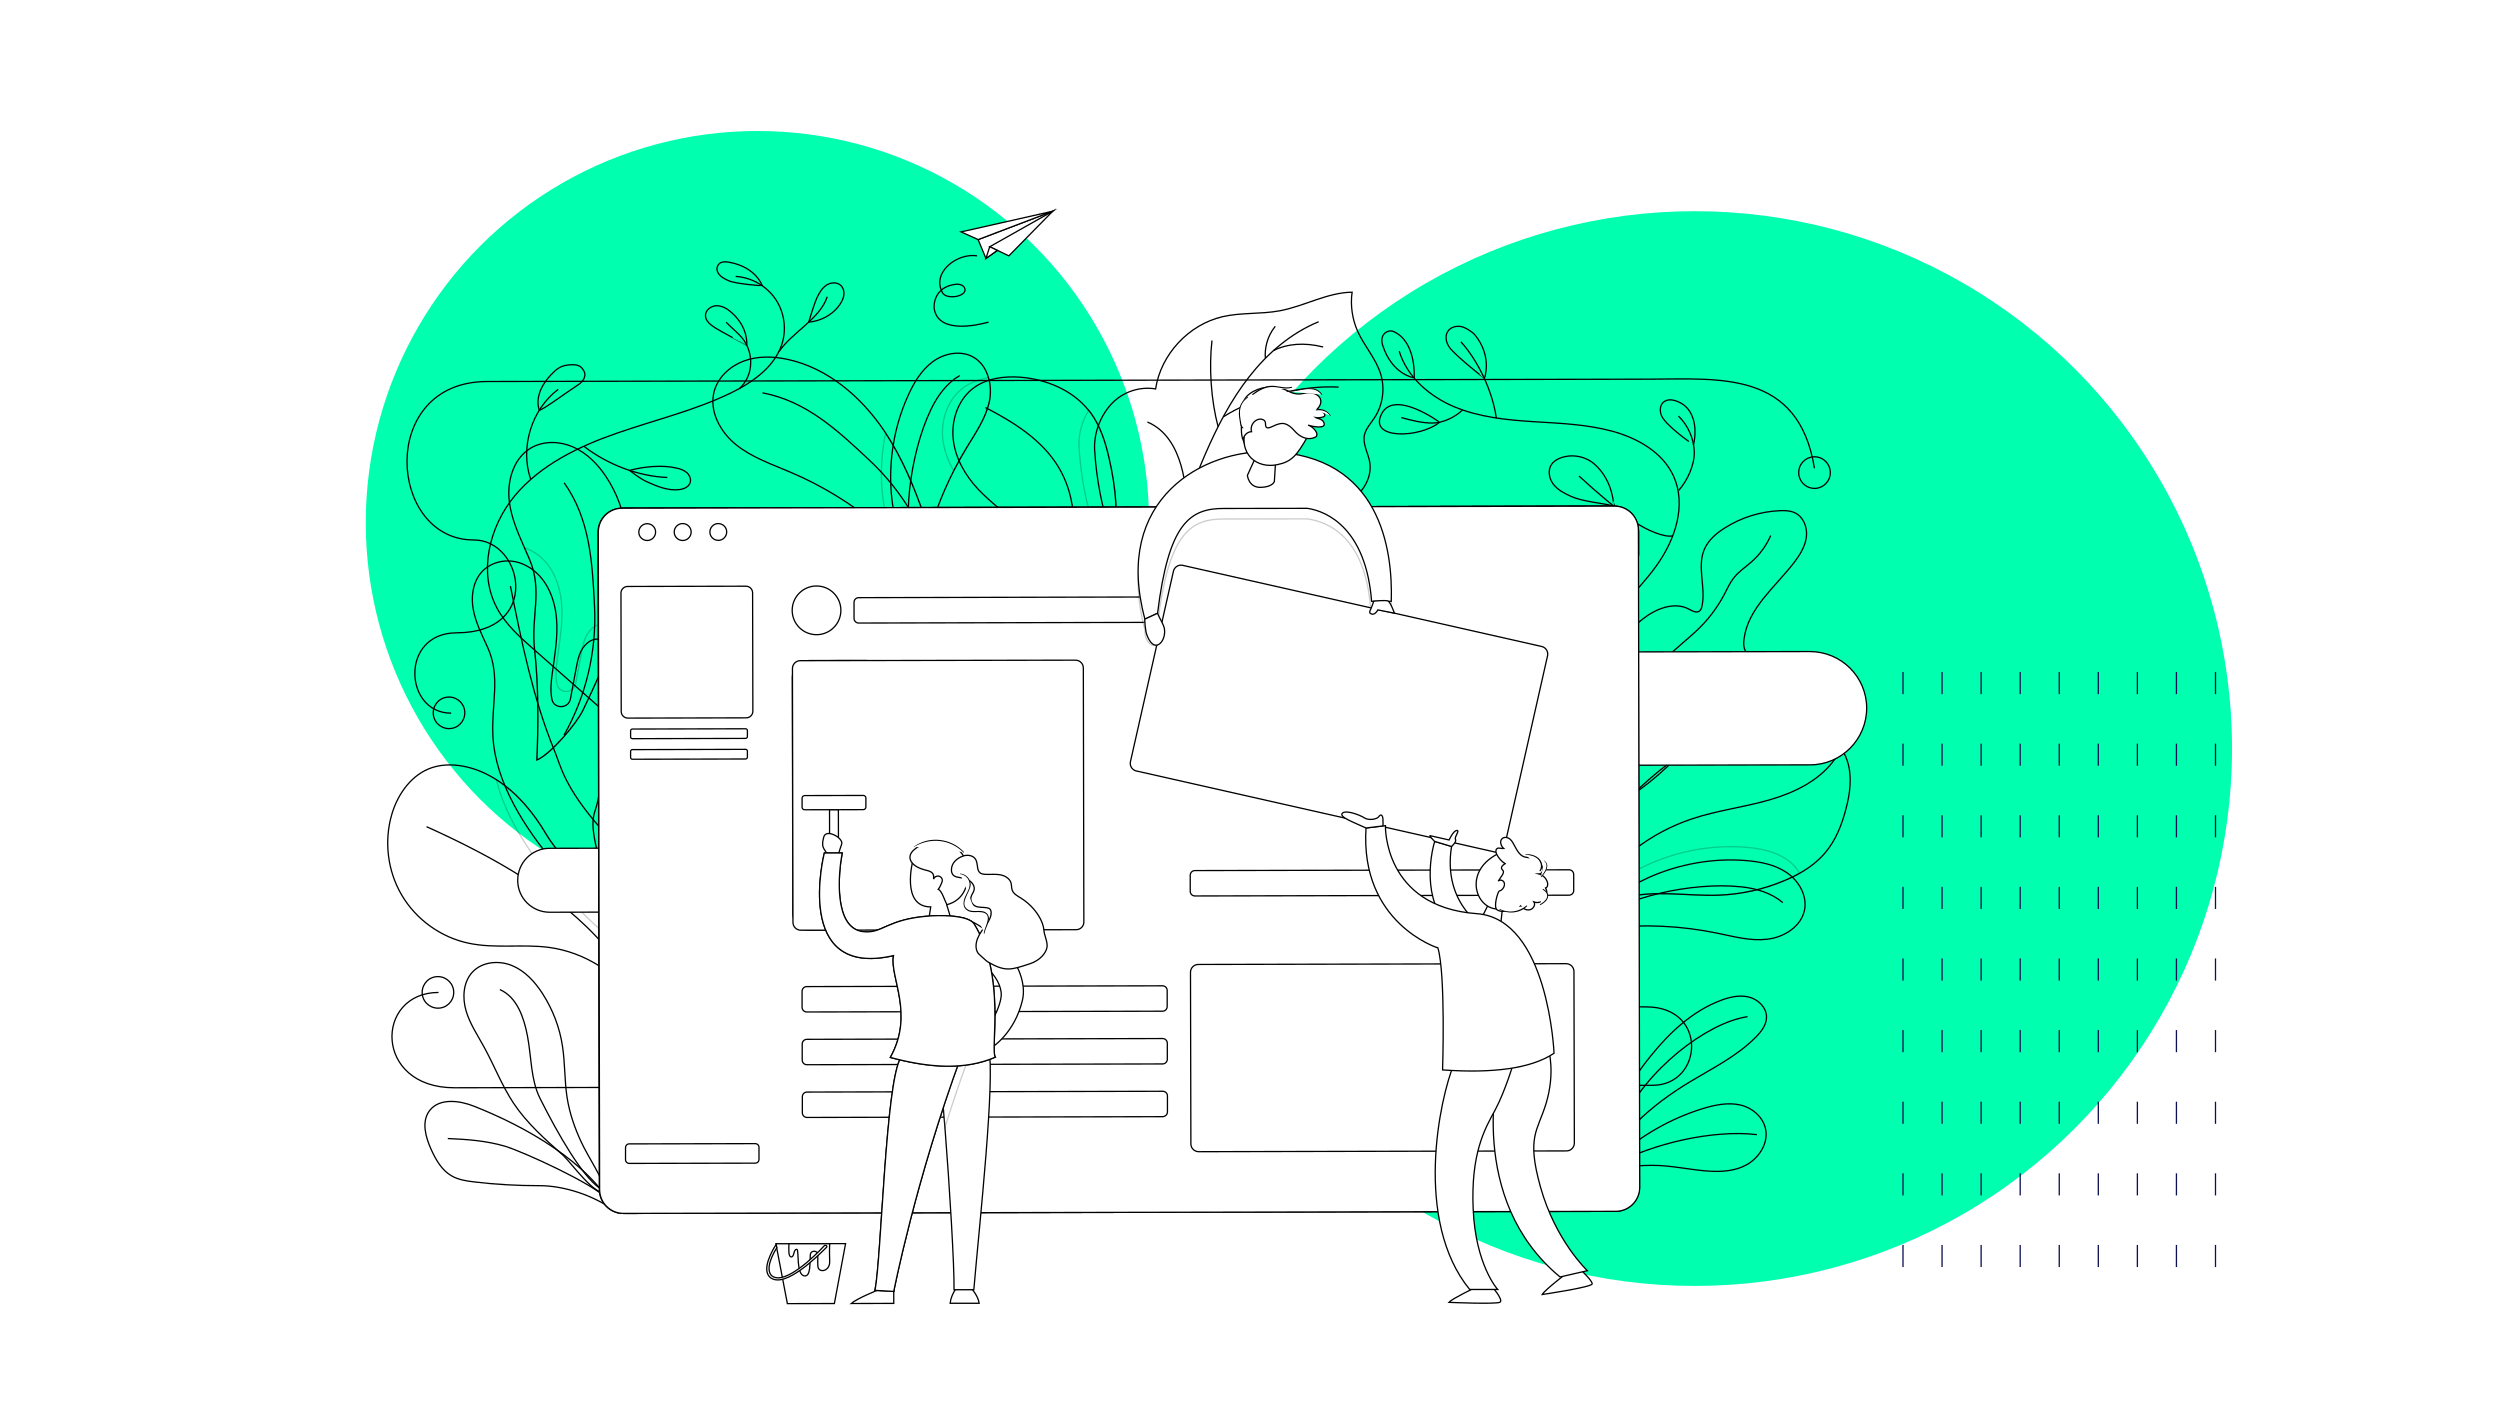 <?xml version="1.0" encoding="utf-8"?>
<!-- Generator: Adobe Illustrator 23.0.1, SVG Export Plug-In . SVG Version: 6.00 Build 0)  -->
<svg version="1.1" id="Layer_1" xmlns="http://www.w3.org/2000/svg" xmlns:xlink="http://www.w3.org/1999/xlink" x="0px" y="0px"
	 viewBox="0 0 1920 1080" style="enable-background:new 0 0 1920 1080;" xml:space="preserve">
<style type="text/css">
	.st0{fill:#FFFFFF;}
	.st1{fill:#00FFAF;}
	.st2{fill:none;stroke:#000000;stroke-miterlimit:10;}
	.st3{opacity:0.2;fill:none;stroke:#000000;stroke-miterlimit:10;}
	.st4{fill:#FFFFFF;stroke:#000000;stroke-miterlimit:10;}
	.st5{opacity:0.2;fill:#FFFFFF;stroke:#000000;stroke-miterlimit:10;}
	.st6{fill:none;stroke:#0C1151;stroke-miterlimit:10;stroke-dasharray:17,38;}
</style>
<rect x="-2.1" y="-6.5" class="st0" width="1931.3" height="1088.9"/>
<circle class="st1" cx="581.7" cy="401.4" r="300.8"/>
<circle class="st1" cx="1301.5" cy="574.9" r="412.7"/>
<g>
	<g>
		<path class="st2" d="M1393.5,359.6c-12.2-75.2-72.6-68.5-126.8-68.4c-54.2,0.1-892.7,1.8-892.7,1.8
			c-84.3,0.2-76.1,121.8-10.1,121.7c37.9-0.1,52.4,71.2-13.2,71.3c-43.8,0.1-40.4,61.8-4.2,61.7"/>
		<path class="st2" d="M356.8,545.4c1.1,6.6-3.3,12.9-9.9,14c-6.6,1.1-12.9-3.3-14-9.9c-1.1-6.6,3.3-12.9,9.9-14
			C349.4,534.4,355.7,538.8,356.8,545.4z"/>
		<path class="st2" d="M1405.5,365.1c-1.2,6.6-7.5,11-14.1,9.8c-6.6-1.2-11-7.5-9.8-14.1c1.2-6.6,7.5-11,14.1-9.8
			C1402.3,352.2,1406.7,358.5,1405.5,365.1z"/>
	</g>
	<g>
		<g>
			<path class="st2" d="M480.4,456.8c-1.7,9.9-4.3,19.5-7.4,29c-6.7,20.5-16,40.2-25.3,59.7c-4.9,10.2-24.7,33.7-35.4,38.2
				c1.2-26.6,1.3-57.6-1.7-84.4c-3-25.8,6.3-45.4-3.8-69.4c-1.3-3.1-2.6-6.1-4-9.2c-5-11.4-10-22.8-11.6-35.1
				c-2-15.6,2.8-33.3,16.3-41.4c9.7-5.8,22.3-5.5,32.7-0.9c10.4,4.6,18.7,13,25,22.4C482.8,391.8,486,425.7,480.4,456.8z"/>
			<path class="st2" d="M433.3,370.8c19.8,28,21.6,60.6,23.3,94.9c1.7,34.3-6.5,69-23.4,98.8"/>
		</g>
		<g>
			<path class="st2" d="M432.5,887.3c-13.9-12.3-28-24.8-38.2-40.2c-8.9-13.5-14.7-28.7-22.5-42.9c-5-9.2-11-18-13.9-28
				c-2.9-10-2.2-21.9,4.9-29.6c7.4-8,20.2-9.2,30.3-5.1c10.1,4.1,17.8,12.6,23.7,21.8c7.8,12.2,13.1,26,15.2,40.3
				c2,13,1.5,26.2,3.5,39.2c1.9,12.1,5.9,23.7,11.1,34.7c4.6,10,16.4,27.9,19.4,38.2C457.7,920.1,438.4,892.6,432.5,887.3z"/>
			<path class="st2" d="M383.9,760c13.2,5.8,18.5,21.5,21.2,35.7c3.1,16.1,2.4,33.6,9.8,48.2c13.9,27.6,32,59.1,45.5,68.5"/>
		</g>
		<g>
			<path class="st2" d="M364.1,849.6c-11.5-4.6-26.9-6.4-34.3,3.5c-6.2,8.3-3,20.1,1.3,29.6c3.6,8,8.2,16.1,15.8,20.4
				c5.2,3,11.3,3.9,17.2,4.6c16.6,2,33.3,2.9,50,2.9c19.4-0.1,42.8,7.8,58.8,19.9C452.4,892.3,402.9,864.9,364.1,849.6z"/>
			<path class="st2" d="M343.9,874.4c14.7,0.6,29.5,1.7,43.6,5.8c14.4,4.3,69.8,29.7,78.5,40.5"/>
		</g>
		<g>
			<path class="st2" d="M489.9,771.2c-15-23.5-40.7-39.9-68.3-43.6c-20.4-2.7-41.4,1.1-61.6-3.2c-21.2-4.4-40.3-18.1-51.3-36.7
				c-11.1-18.6-13.9-41.9-7.7-62.6c4.7-15.8,15.5-30.7,31.2-35.7c8.5-2.7,17.9-2.4,26.6-0.3c8,1.9,15.5,5.3,22.4,9.7
				c15.8,10,28.5,25.3,38.1,41.6c8.7,14.8,30.1,37.9,44.7,52.9c8.6,8.8,14.8,14.8,14.8,14.8C488.7,720.5,484,756.3,489.9,771.2z"/>
			<path class="st2" d="M327.6,634.9c49,22.1,102.5,51.2,137.3,92.2"/>
		</g>
		<g>
			<path class="st3" d="M469.7,721.6c0,0-73.1-59.2-88.5-122.8c15.8,10,28.5,25.3,38.1,41.6c8.7,14.8,30.1,37.9,44.7,52.9
				C465.6,701.2,467.5,710.6,469.7,721.6z"/>
			<path class="st3" d="M473,485.8c-6.7,20.5-16,40.2-25.3,59.7c-4.9,10.2-24.7,33.7-35.4,38.2c1.2-26.6,1.3-57.6-1.7-84.4
				c-3-25.8,6.3-45.4-3.8-69.4c-1.3-3.1-2.6-6.1-4-9.2c0.9,0.3,1.8,0.6,2.7,1c16.7,7.1,24.4,24.8,25.8,41.9
				c1.2,14.1-1.4,28.3-3.3,42.3c-0.9,6.5-1.6,13.1-0.2,19.5c0,0.1,0.1,0.1,0.1,0.2c1.7,7.6,12.8,7.1,14.2-0.5l4.4-23.5
				c1.3-7,2.8-14.4,8.5-19.3c2.3-1.9,5.2-3.2,8.2-3.1C468.1,479.4,471,482.2,473,485.8z"/>
			<path class="st2" d="M469.7,706.7c-11.5-60.3-17.6-69.6-12.5-84.7c6.5-19.3,2.8-38.6,8.9-58c6.1-19.4,10.3-40.2,5.3-59.9
				c-1.6-6.2-4.7-13-12.2-13.3c-3-0.1-5.9,1.1-8.2,3.1c-5.8,4.9-7.2,12.3-8.5,19.3l-4.4,23.5c-1.4,7.7-12.5,8.1-14.2,0.5
				c0-0.1,0-0.1,0-0.2c-1.4-6.4-0.7-13,0.2-19.5c1.9-14.1,4.5-28.2,3.3-42.4c-1.4-17.1-9.1-34.7-25.8-41.9
				c-5.9-2.5-12.6-3.1-18.8-1.5c-17.4,4.5-21.9,21.5-19.4,36c1.8,10.2,6.6,19.6,10.9,29c10.6,23,2.8,44.1,4.3,69.4
				C382.5,636.1,469.7,706.7,469.7,706.7z"/>
			<path class="st2" d="M392,450.1c8.6,42.9,17.3,86.1,33.9,126.6c4.9,11.9,7.3,27.5,35.6,59.7"/>
		</g>
		<g>
			<path class="st2" d="M726.9,461.1c-8.9-10.2-17.1-20.5-25.7-30.4c-5.6-6.5-11.4-12.8-17.7-18.7c-3.1-3-6.3-5.9-9.7-8.7
				c-20.1-16.6-42.4-30.3-66.4-40.5c-14.4-6.2-29.7-11.3-41.9-21.1c-12.3-9.8-21.1-26-17-41.2c3-10.9,12.3-19.4,22.9-23.3
				c10.6-3.9,22.4-3.6,33.5-1.2c30.9,6.7,56.7,28.9,74.3,55.1c0.3,0.5,0.6,0.9,0.9,1.4c12.9,19.6,21.9,41.5,29.7,63.7
				c2.5,7.1,4.9,14.3,7.2,21.5C720.6,428.3,731.5,450.5,726.9,461.1z"/>
			<path class="st2" d="M585.6,301.7c33.7,6.4,57.6,28.7,82.6,52.2c25,23.5,43.1,54.2,51.6,87.5"/>
		</g>
		<g>
			<path class="st3" d="M701.2,430.7c-0.3,3.5-0.2,7,0.5,10.5c-8.4-1.9-14.3-15-18.1-29.3c-3.8-13.9-5.6-28.8-6.2-35.8
				c-1.1-14.6-0.2-29.4,2.8-43.7c12.9,19.6,21.9,41.5,29.7,63.7c-2.7,8-5,16.1-6.9,24.2C702.1,423.8,701.5,427.2,701.2,430.7z"/>
			<path class="st2" d="M759.7,309c-2.9,12.6-10.5,23.6-17.2,34.6c-3.5,5.8-6.9,11.8-10,17.9c-9.9,19.4-17.5,40.1-22.4,61.3
				c-1.6,7-2.6,13.8-1.2,20.9c-16.6-3.8-23.2-51-24.4-65.1c-2-25.3,2.3-51.2,12.7-74.3c4.5-10.2,10.4-20.1,19.4-26.7
				c9-6.5,21.8-8.8,31.3-3.1c5.8,3.4,9.4,9.1,11.2,15.5C761,296.1,761.1,302.9,759.7,309z"/>
			<path class="st2" d="M702.5,429.8c-10.3-25.9-4.1-80.9,12.5-115.4c5-10.4,12.1-20.2,22.1-26"/>
		</g>
		<g>
			<path class="st3" d="M759.7,309c-2.9,12.6-10.5,23.6-17.2,34.6c-3.5,5.8-6.9,11.8-10,17.9c-4.5-7.6-7.6-16.1-8.5-24.9
				c-1.4-14.7,4.2-30.5,16.2-39.1c5.6-4,12.2-6.3,19-7.4C761,296.1,761.1,302.9,759.7,309z"/>
			<path class="st2" d="M855.5,418.9c-0.8,4.8-2.2,9.5-4.3,14c-7.4,15.9-22.8,29.6-46,40.8c0,0-1.3-25.2-1.6-32
				c-1.1-28.9-32.5-44.9-52.4-66c-10.1-10.8-17.8-24.3-19.2-39c-1.4-14.7,4.2-30.5,16.2-39.1c10-7.2,23.2-8.8,35.5-7.9
				c19.9,1.6,40,9.9,52.4,25.5c0.5,0.6,1,1.2,1.5,1.8c7.6,10.4,11.5,23,14.3,35.5C856.9,374.2,859.1,396.8,855.5,418.9z"/>
			<path class="st2" d="M756.8,313c21.7,11.2,43.5,24.8,56.1,45.7c17.6,29.2,13.8,67.2,0.2,98.5"/>
		</g>
		<g>
			<path class="st2" d="M1218.9,605.4c13.8-22.8,6.8-52.1,11.6-78.3c3.7-20.2,14.9-38.9,31-51.6c10.1-8,24.2-13.7,35.6-7.7
				c2.5,1.3,5.4,3.1,7.8,1.7c1.4-0.9,2-2.6,2.3-4.3c2.9-14.2-3.9-29.6,1.6-43c3-7.2,9.2-12.6,15.8-16.7
				c12.7-8.1,27.5-12.7,42.5-13.3c4-0.2,8.1,0,11.7,1.8c6.4,3.2,9.4,11.2,8.5,18.4c-0.9,7.1-4.8,13.5-9.2,19.3
				c-14.5,19-35.8,35.4-38.7,59.2c-0.4,3-0.4,6.2,1,8.9c1.3,2.6,3.8,4.5,5.2,7c4.5,8.2-4.2,17.6-12.6,21.6c-7.7,3.7-16.1,6-24.6,6.8
				c-5.9,0.5-12.5,0.7-16.5,5c-7.4,8,1.1,20.8-0.4,31.5c-1,6.7-5.8,12.1-10.7,16.8c-9.1,8.7-19,16.6-29.6,23.4
				c-8.6,5.5-17.7,10.4-25.3,17.2c-7.6,6.8-13.8,16-14.3,26.2"/>
			<path class="st2" d="M1237.2,583.2c2.3-11,7.4-21.3,12.5-31.3c7.9-15.7,16.1-31.7,28.1-44.6c9.1-9.8,20.2-17.5,29.5-27.2
				c6.6-6.9,12.2-14.7,16.7-23.1c2.4-4.6,4.5-9.4,7.7-13.4c3.8-4.8,9.1-8.2,13.7-12.3c6.2-5.5,11.2-12.4,14.5-20"/>
		</g>
		<g>
			<path class="st2" d="M1417.7,621.2c-3.1,12-7.7,23.9-15.7,33.4c-5.5,6.6-12.3,11.8-19.8,16c-3.8,2.2-7.9,4.1-12,5.8
				c-15.9,6.7-32.9,10.4-50.1,11.1c-25,0.9-50.7-4.6-74.8,2.6c-11,3.3-21.2,9.2-29.5,17.1c-5.2,4.9-9.7,10.5-13.2,16.7l3.3-20.8
				c6.1-22.3,12.2-45.1,24.6-64.7c8-12.7,18.3-23.7,29.4-33.9c17.6-16.3,37.1-30.6,58.7-41c17.4-8.5,36.8-14.4,56-12.1
				c19.2,2.3,38.1,14.5,44.1,32.9C1422.6,596.3,1420.9,609.2,1417.7,621.2z"/>
			<path class="st2" d="M1222.3,687.4c18.4-27.2,45.9-48.1,77.1-58.5c19.4-6.5,39.9-8.9,59.6-14.6c19.7-5.7,39.3-15.3,50.8-32.2"/>
		</g>
		<g>
			<path class="st2" d="M1234.4,886.8c1.1-27.9,15.5-53.7,33.1-75.5c14.6-18.2,32.3-34.8,54.1-43c6.8-2.6,14.3-4.3,21.4-2.6
				c7.1,1.7,13.5,7.8,13.7,15.1c0.1,6.2-4,11.5-8.4,15.9c-14.3,14.4-32.9,23.6-50.2,34c-29.8,18-58.2,42.1-70,74.9"/>
			<path class="st2" d="M1245.5,862.4c18.2-40.7,65.4-77,96.6-81.6"/>
		</g>
		<g>
			<path class="st2" d="M1223,909.1c-0.2-4.7,15-16.9,18.5-20c19.1-17.3,41.7-30,65.6-37.5c9.7-3,20-5.2,29.7-2.9
				s18.6,10.3,19.5,20.7c0.9,10.1-5.9,20-14.6,25c-8.7,4.9-18.8,5.6-28.5,5.1c-15-0.9-29.6-4.6-44.6-4.5S1232.6,896.5,1223,909.1z"
				/>
			<path class="st2" d="M1238.6,894.8c30.7-16.6,77-27.4,110.7-23.4"/>
		</g>
		<g>
			<path class="st3" d="M855.5,418.9c-0.8,4.8-2.2,9.5-4.3,14c-10.8-22.8-20.2-52.6-22.5-89.2c-0.6-9.9,2.2-20.1,7.4-28.6
				c0.5,0.6,1,1.2,1.5,1.8c7.6,10.4,11.5,23,14.3,35.5C856.9,374.2,859.1,396.8,855.5,418.9z"/>
			<path class="st2" d="M961.6,417.6c22.9-8.1,46.7-14.6,67.5-27.2c6.3-3.8,12.4-8.2,16.8-14c4.5-5.8,7.2-13.3,6.2-20.6
				c-1-7.4-5.8-14.5-4.2-21.8c1.1-4.8,4.7-8.6,7.4-12.7c6.6-9.7,8.5-22.4,5.2-33.6c-3.6-12.1-12.6-21.7-17.8-33.2
				c-4.2-9.4-5.7-20-4.3-30.1c-19.2,0.3-36.7,10.8-55.6,14.3c-14.4,2.7-29.5,1.2-43.8,4.5c-26.1,6-47.5,29-51.5,55.5
				c-12.1-2.1-25.2,2.3-33.6,11.2c-9,9.5-14,23.1-13.2,36.1c5.9,94.8,60.2,144.2,60.2,144.2S952.9,420.7,961.6,417.6z"/>
			<g>
				<path class="st2" d="M910.4,416.9c-2.4-23.4,5.8-46.5,15.2-68c9.1-21,19.7-41.6,33.8-59.6c14.1-18,32.1-33.5,53.3-42.2"/>
				<path class="st2" d="M930.8,261.5c-2.4,20.8-0.7,46,4.7,66.2"/>
				<path class="st2" d="M939.4,320.2c23.8-15.3,60.4-24.5,88.7-22.9"/>
				<path class="st2" d="M881.2,324.1c28.7,12.1,29.8,54.2,30.6,66.2"/>
				<path class="st2" d="M919.6,363.5c21.9-15.7,53.6-20.5,76.9-14.6"/>
				<path class="st2" d="M979.4,250.6c-6.6,8.1-8.2,17.8-7.6,24.5"/>
				<path class="st2" d="M978.1,269.2c10.1-5.2,23.6-6.4,38.1-2.7"/>
			</g>
		</g>
		<g>
			<path class="st2" d="M414.2,315c2.7-0.1,21.1-13.8,28.1-18.3c2-1.3,4-2.6,5.4-4.6c1.4-1.9,2-4.6,1-6.7c-1.3-2.7-3.3-5.3-8.6-5.3
				c-9.2,0-12.3,3-16.8,7.6C408.7,303,414.2,315,414.2,315z"/>
			<path class="st2" d="M496.6,369.9c8,3.6,16.5,7.2,25.2,6.1c3.4-0.4,7.1-2,8.2-5.2c1-2.7-0.4-5.9-2.5-7.8c-2.2-1.9-5-2.9-7.9-3.5
				c-10.6-2.6-25.6-1.2-36.1,1.8C483.5,361.3,491.8,367.8,496.6,369.9z"/>
			<path class="st2" d="M549.3,251.8c-3.6-2.3-7.5-5.3-7.5-9.5c0-4.2,4.4-7.5,8.6-7.5c4.2,0,8.2,2.3,11.3,5.1
				c13.5,11.8,11.8,25.3,11.8,25.3S553.2,254.3,549.3,251.8z"/>
			<path class="st2" d="M559.9,215.7c-3.1-1.3-6.4-3-8.2-5.8c-0.9-1.4-1.4-3.2-0.9-4.7c0.9-2.6,2.6-5,9.2-3.8
				c20.9,3.8,25.4,18.1,25.4,18.1S565.4,218.1,559.9,215.7z"/>
			<path class="st2" d="M621.1,247.4c8.4-0.7,17-4.9,22.3-11.4c2-2.5,3.8-5.2,4.5-8.3c0.7-3.1,0-6.7-2.4-8.7
				c-2.9-2.5-7.6-2.1-10.8,0c-3.2,2.1-5.3,5.6-7,9.1C625.4,232.7,621.1,247.4,621.1,247.4z"/>
			<path class="st2" d="M471.4,552.9c-20.3-17.9-40.6-35.8-60.9-53.7c-10.8-9.5-21.9-19.3-28.7-32c-14.7-27.3-6.2-62.7,13.6-86.5
				c19.9-23.8,49-37.8,78.3-48c29.3-10.2,59.7-17.4,87.6-30.9c17.5-8.5,35.1-21.1,39.9-39.9c2.9-11.3,0.5-23.9-6.4-33.3
				c-6.9-9.4-18.1-15.6-29.8-16.3"/>
			<path class="st2" d="M635.3,227.9c-5.5,17-27.1,27.4-37,42.1"/>
			<path class="st2" d="M557.7,247.5c4.3,4.5,9.3,8.2,13.1,13.1c7.8,10.5,8.5,27.4-3.1,38"/>
			<path class="st2" d="M448.5,342.8c17.9,13.8,41.4,23,64,23.9"/>
			<path class="st2" d="M407.5,367.9c-8.2-24.3,0.7-53.4,21.2-68.9"/>
		</g>
		<g>
			<path class="st2" d="M1061.9,265.2c-1-3-0.9-6.7,1.3-9c1.8-1.8,4.7-2.6,7-1.6c17.8,7.8,15.9,35.6,15.9,35.6
				S1069.2,287.9,1061.9,265.2z"/>
			<path class="st2" d="M1061.4,317.3c-11.5,20.8,29.4,19.2,44.2,7C1105.6,324.2,1071.4,299.3,1061.4,317.3z"/>
			<path class="st2" d="M1113.2,266.8c-2.8-3.8-3.8-9.5-0.7-13.1c2.3-2.7,6.2-3.5,9.6-2.9c3.4,0.7,8.6,3.9,10.8,6.6
				c13.5,16.8,7.1,33.2,7.1,33.2S1117.7,273.1,1113.2,266.8z"/>
			<path class="st2" d="M1275.7,318.4c-1-3.2-0.8-7.2,1.8-9.5c1.6-1.4,3.9-2,6-1.8c2.1,0.2,4.2,0.9,6.1,1.8c4.2,1.9,7.4,5.2,9.4,9.4
				c5.1,10.4,1.6,23.3,1.6,23.3S1278.2,326.4,1275.7,318.4z"/>
			<path class="st2" d="M1224.6,356.5c-7.2-6.4-18.3-8.2-27.1-4.4c-2.2,1-4.4,2.4-5.8,4.4c-3.2,4.5-2.1,11,1.3,15.4
				c3.4,4.4,8.4,7,13.5,9.3c9.1,4.1,23.2,5,32.9,7.4C1239.3,388.7,1239.3,369.4,1224.6,356.5z"/>
			<path class="st2" d="M1074.6,269.7c6,19.7,23.1,34.6,42,42.6c19,8,39.9,10.2,60.4,11.5c20.6,1.3,41.4,2,61.3,7.4
				c19.4,5.3,38.7,16.2,47,34.5c10.1,22.3,1.2,48.9-13.1,68.7c-14.2,19.9-33.4,35.9-47.1,56.1c-6.3,9.3-11.6,20.1-10.3,31.3
				c1.7,14.9,14.2,25.8,25.9,35.2"/>
			<path class="st2" d="M1122,262.5c13.6,15.1,24.5,38.7,27.2,58.8"/>
			<path class="st2" d="M1076.2,320.7c7.8,2.1,15.7,4.2,23.8,4.2c8.1,0,17.4-4.4,23.2-10"/>
			<path class="st2" d="M1289.1,319.6c7.3,7.1,11.7,17,12.1,27.1c0.4,10.1-5.2,22.4-12,30"/>
			<path class="st2" d="M1212.7,365.6c14.6,13.4,27.3,24.3,43.5,35.7c7.4,5.2,22.1,11.9,28.6,10.2"/>
		</g>
		<g>
			<path class="st3" d="M1382.2,670.6c-3.8,2.2-7.9,4.1-12,5.8c-15.9,6.7-32.9,10.4-50.1,11.1c-25,0.9-50.7-4.6-74.8,2.6
				c-11,3.3-21.2,9.2-29.5,17.1c-0.8,0.4-1.7,0.9-2.5,1.3c-2-16.9,40.2-39,53.1-44.8c23.2-10.4,49-15,74.3-13
				c11.1,0.9,22.5,3.1,31.6,9.4C1376.4,662.9,1379.8,666.5,1382.2,670.6z"/>
			<path class="st2" d="M1340.8,660.9c11.1,0.9,22.5,3.1,31.6,9.4c9.2,6.3,15.6,17.6,13.5,28.5c-2.5,12.7-15.6,21-28.5,22.5
				c-12.9,1.6-25.7-2-38.4-4.6c-28.1-5.8-57.1-7.1-85.5-3.9c-7.1,0.8-13.8,2.2-20.1,5.8c-2-17,40.3-39,53.1-44.8
				C1289.7,663.5,1315.5,658.9,1340.8,660.9z"/>
			<path class="st2" d="M1224.4,708c21-18.4,74.8-31,112.9-26.9c11.5,1.2,23,4.6,31.9,12.1"/>
		</g>
	</g>
	<path class="st4" d="M1185.2,500.8l204.8-0.4c24,0,43.6,19.4,43.6,43.4v0c0,24-19.4,43.6-43.4,43.6l-140.1,0.3"/>
	<path class="st4" d="M565.4,651.2l-143.3,0.3c-13.6,0-24.5,11-24.5,24.6l0,0c0,13.6,11,24.5,24.6,24.5l41.8-0.1"/>
	<g>
		<path class="st2" d="M336.8,762.2c-49.1,0.1-50.1,73.3,12.3,73.2c62.4-0.1,881.6-1.8,920.2-1.9s42.7-60.3-5-60.2
			c-95,0.2-98.2-45.1-45.4-45.2"/>
		<path class="st2" d="M348.3,760.1c1.1,6.6-3.3,12.9-9.9,14c-6.6,1.1-12.9-3.3-14-9.9c-1.1-6.6,3.3-12.9,9.9-14
			C340.9,749.1,347.1,753.5,348.3,760.1z"/>
		<path class="st2" d="M1242.4,728.3c1.1,6.6-3.3,12.9-9.9,14c-6.6,1.1-12.9-3.3-14-9.9c-1.1-6.6,3.3-12.9,9.9-14
			C1235,717.3,1241.3,721.7,1242.4,728.3z"/>
	</g>
	<g>
		<g>
			<path class="st4" d="M1240.7,930.3l-762,1.6c-10.2,0-18.4-8.2-18.4-18.4l-1-504.8c0-10.2,8.2-18.4,18.4-18.4l762-1.6
				c10.2,0,18.4,8.2,18.4,18.4l1,504.8C1259.1,922,1250.9,930.3,1240.7,930.3z"/>
			<path class="st4" d="M1238.4,388.7l-758.7,1.6c-11.1,0-20,9-20,20.1l0,17.4l798.8-1.6l0-17.4
				C1258.4,397.6,1249.4,388.7,1238.4,388.7z"/>
			<path class="st4" d="M480.6,931.9l114.6-0.2l-1-504.1l-134.7,0.3l1,484.1C460.5,922.9,469.5,931.9,480.6,931.9z"/>
			<path class="st4" d="M1240.9,930.3l-762,1.6c-10.2,0-18.4-8.2-18.4-18.4l-1-504.8c0-10.2,8.2-18.4,18.4-18.4l762-1.6
				c10.2,0,18.4,8.2,18.4,18.4l1,504.8C1259.3,922,1251.1,930.3,1240.9,930.3z"/>
			<path class="st4" d="M580.1,893.3l-96.9,0.2c-1.5,0-2.8-1.2-2.8-2.8l0-9.4c0-1.5,1.2-2.8,2.8-2.8l96.9-0.2c1.5,0,2.8,1.2,2.8,2.8
				l0,9.4C582.9,892.1,581.7,893.3,580.1,893.3z"/>
			<path class="st4" d="M573.1,551.3l-90.9,0.2c-2.8,0-5.1-2.3-5.1-5.1l-0.2-90.9c0-2.8,2.3-5.1,5.1-5.1l90.9-0.2
				c2.8,0,5.1,2.3,5.1,5.1l0.2,90.9C578.2,549,575.9,551.3,573.1,551.3z"/>
			<path class="st4" d="M892.8,776.6l-273.2,0.6c-2,0-3.6-1.6-3.6-3.6l0-12.3c0-2,1.6-3.6,3.6-3.6l273.2-0.6c2,0,3.6,1.6,3.6,3.6
				l0,12.3C896.4,775,894.8,776.6,892.8,776.6z"/>
			<path class="st4" d="M877.7,478l-218.2,0.5c-2,0-3.6-1.6-3.6-3.6l0-12.3c0-2,1.6-3.6,3.6-3.6l218.2-0.5c2,0,3.6,1.6,3.6,3.6
				l0,12.3C881.3,476.4,879.7,478,877.7,478z"/>
			<path class="st4" d="M1205,687.5l-287.3,0.6c-2,0-3.6-1.6-3.6-3.6l0-12.3c0-2,1.6-3.6,3.6-3.6l287.3-0.6c2,0,3.6,1.6,3.6,3.6
				l0,12.3C1208.7,685.8,1207,687.5,1205,687.5z"/>
			<path class="st4" d="M892.9,817.1l-273.2,0.6c-2,0-3.6-1.6-3.6-3.6l0-12.3c0-2,1.6-3.6,3.6-3.6l273.2-0.6c2,0,3.6,1.6,3.6,3.6
				l0,12.3C896.5,815.4,894.9,817.1,892.9,817.1z"/>
			<path class="st4" d="M893,857.6l-273.2,0.6c-2,0-3.6-1.6-3.6-3.6l0-12.3c0-2,1.6-3.6,3.6-3.6l273.2-0.6c2,0,3.6,1.6,3.6,3.6
				l0,12.3C896.6,855.9,895,857.5,893,857.6z"/>
			<path class="st4" d="M1203.1,883.9l-282.5,0.6c-3.3,0-6-2.7-6-6l-0.3-131.8c0-3.3,2.7-6,6-6l282.5-0.6c3.3,0,6,2.7,6,6l0.3,131.8
				C1209.1,881.2,1206.4,883.9,1203.1,883.9z"/>
			<path class="st4" d="M503.5,408.6c0,3.6-2.9,6.5-6.4,6.5c-3.6,0-6.5-2.9-6.5-6.4c0-3.6,2.9-6.5,6.4-6.5
				C500.6,402.2,503.5,405,503.5,408.6z"/>
			<circle class="st4" cx="524.3" cy="408.6" r="6.5"/>
			<path class="st4" d="M558.1,408.5c0,3.6-2.9,6.5-6.4,6.5c-3.6,0-6.5-2.9-6.5-6.4c0-3.6,2.9-6.5,6.4-6.5S558.1,404.9,558.1,408.5z
				"/>
			
				<ellipse transform="matrix(9.966175e-02 -0.995 0.995 9.966175e-02 98.141 1045.982)" class="st4" cx="627.1" cy="468.8" rx="18.7" ry="18.7"/>
			<path class="st4" d="M572.6,567.1l-86.9,0.2c-0.8,0-1.4-0.6-1.4-1.4l0-4.6c0-0.8,0.6-1.4,1.4-1.4l86.9-0.2c0.8,0,1.4,0.6,1.4,1.4
				l0,4.6C574,566.5,573.3,567.1,572.6,567.1z"/>
			<path class="st4" d="M572.6,582.9l-86.9,0.2c-0.8,0-1.4-0.6-1.4-1.4l0-4.6c0-0.8,0.6-1.4,1.4-1.4l86.9-0.2c0.8,0,1.4,0.6,1.4,1.4
				l0,4.6C574,582.2,573.4,582.9,572.6,582.9z"/>
			<path class="st4" d="M665.2,616.2l-23.4,0.2l0.2,98l-20.2,0c-7.1,0-12.9-5.7-12.9-12.9l-0.4-181.1c0-7.2,5.8-13,13-13.1l43.4-0.1
				L665.2,616.2z"/>
			<path class="st4" d="M826.5,714l-211.5,0.4c-3.3,0-6-2.7-6-6l-0.4-195c0-3.3,2.7-6,6-6L826,507c3.3,0,6,2.7,6,6l0.4,195
				C832.5,711.3,829.8,714,826.5,714z"/>
		</g>
		<path class="st4" d="M1148.3,654.4l-275.6-62.3c-3.2-0.7-5.3-4-4.5-7.2l33-146.2c0.7-3.2,4-5.3,7.2-4.5l275.6,62.3
			c3.2,0.7,5.3,4,4.5,7.2l-33,146.2C1154.8,653.1,1151.5,655.1,1148.3,654.4z"/>
		<g>
			<polygon class="st4" points="640.8,1001.1 604.7,1001.2 595.9,955.2 649.4,955.1 			"/>
			<path class="st4" d="M605.9,955.2c0,3.7-0.7,10,1.8,10.1c2.5,0.1,1.5-6,4.3-5.8c1.8,0.1-0.8,20,6,20.4c4.7,0.3,3.9-9.7,4.3-16
				c0.3-4.3,5.8-3.4,5.8-0.6c0.1,3.2-0.2,5.3,0,8.9c0.3,6,9.5,4.4,9.1-3.6c-0.3-8,0-13.4,0-13.4L605.9,955.2z"/>
			<g>
				<path class="st4" d="M597.3,983c-0.7,0-1.4-0.1-2.1-0.2c-2.7-0.6-4.5-2-5.5-4.1c-3.7-7.8,6-22.4,6.4-23l0.5,2.6
					c-0.1,0.2-8.5,12.7-5.2,19.7c0.8,1.7,2.2,2.7,4.3,3.2c0.6,0.1,1.2,0.2,1.8,0.2c13,0,35.2-24.2,35.4-24.5c0.9-1.1,2.6-0.1,2,0.9
					C633.8,958.7,611.2,982.9,597.3,983z"/>
			</g>
		</g>
		<g>
			<path class="st5" d="M976,355c-51.2-2-121.8,35.9-96.7,128.6c-0.5,7.8,4.1,13.4,9.1,11.9c5-1.5,0.6-16.4,0.6-16.4
				c8.5-68.9,24.5-80.8,51.6-80.5l63.5-0.1c15.7,2.3,44.2,13.3,48.5,68.4l15.8,2.9C1069.7,429.9,1060.1,358.2,976,355z"/>
			<path class="st4" d="M976,346.9c-51.2-2-121.8,35.9-96.7,128.6l9.7-4.5c8.5-68.9,24.5-80.8,51.6-80.5l63.5-0.1
				c15.7,2.3,45,16.2,49.3,71.4l15.1,0C1069.7,421.8,1060.1,350.1,976,346.9z"/>
			<path class="st4" d="M965.6,348.4l-7.6,16.7c0,0,0.9,9.4,10.2,9.2c9.2-0.2,10.5-4.5,10.5-4.5l1.2-19.2L965.6,348.4z"/>
			<path class="st4" d="M1004.7,334.5c-8.7,15.3-12.5,20.1-23.9,22.4c-14.7,3-31.2-6.9-23.5-31.3c6.2-19.9,15.7-16.8,24.9-16.1
				C991.5,310.2,1014,317.9,1004.7,334.5z"/>
			<path class="st4" d="M970.2,322.4c-2.3-1.2-5.3-0.2-7.1,1.7c-1.8,1.9-2.7,4.8-1.9,7.4c-3.6,0.1-6.7,3.5-6.3,7.1
				c-2.4-5.7-1.1-11.5-1.6-17.3c-0.5-5.8,0.2-12.1,3.9-16.5c1.5-1.8,3.5-3.2,5.6-4.3c8-4.2,18-4.4,26.1-0.4
				c1.7,0.8,5.9,3.5,11.8,2.1c11.2-2.7,17.7,4.9,11,11.9c2.2,0.8,4.5,1.7,5.5,3.8c0.3,0.5,0.4,1.2,0,1.7c-0.2,0.3-0.6,0.5-1,0.6
				c-1.9,0.6-3.9,0.8-5.9,0.5c0.8,0.6,4.9,0.9,6.2,3.3c3.3,6.4-9.9,3.2-11.9,2.5c2.3,0.4,8.3,5.2,6.4,8.6c-0.4,0.7-8.5,5.4-17.1-4.5
				c-2-2.3-4.5-4.5-7.4-5.2c-2.3-0.6-4.7,0.2-7,1.1c-1.6,0.6-5.8,3.2-7,1.6C971.2,326.3,972.9,323.7,970.2,322.4z"/>
			<path class="st4" d="M1055,461.7c-2.3,7.8-4.6,8.6-1.8,9.8c2.8,1.2,5-3.1,5-3.1l12.7,2.5c0,0-2.9-8.3-4.9-9.3
				C1064,460.7,1055,461.7,1055,461.7z"/>
			<path class="st4" d="M889,471c1.7,4.1,2.1,4.1,4.4,9.1c4.4,9.5-5.9,24.5-12.4,8.1c-1.8-4.5-1.8-12.7-1.8-12.7L889,471z"/>
		</g>
		<g>
			<path class="st0" d="M988.3,300.6c3.1,0.3,6.3-0.4,9.4-1c3.1-0.7,6.2-1.3,9.4-1c3.1,0.3,6.3,1.7,8,4.4 M992,297.4
				c-4.7,1.6-9.8-0.7-14.8-0.8c-5.5,0-10.7,2.8-15.1,6.2 M958.3,305.1c-1.5,0.9-2.8,2-3.9,3.4c-1.9,2.4-2.6,5.6-2.6,8.7
				c0,3.1,0.6,6.1,1.3,9.1c0.2,1,0.5,2.1,1.5,2.5 M1021.7,319.2c-2.1-3.6-6.9-5.5-10.9-4.3"/>
			<g>
				<path d="M988.3,300.9c8.3,0.6,20.3-6.3,26.5,2.2c0.2,0.3,0.8,0,0.6-0.3c-6.1-9.1-18.7-1.9-27.1-2.5
					C987.9,300.3,987.9,300.8,988.3,300.9L988.3,300.9z"/>
				<path d="M991.9,297.1c-5.7,1.5-11.4-1.5-17.2-0.7c-4.8,0.7-9.2,3.2-12.9,6.2c-0.4,0.3,0.1,1,0.5,0.7c4.4-3.2,9.3-6.1,14.9-6.1
					c5.1,0,9.9,2.2,14.9,0.6C992.6,297.6,992.4,296.9,991.9,297.1L991.9,297.1z"/>
				<path d="M958.2,304.9c-4.1,2.6-6.3,6.2-6.7,11c-0.2,2.8,0.2,5.5,0.7,8.2c0.3,1.7,0.4,4,2.2,4.9c0.4,0.2,0.7-0.3,0.4-0.6
					c-1.5-1-1.7-4.3-2-5.9c-0.4-2.2-0.6-4.4-0.5-6.6c0.3-4.6,2.5-8.1,6.2-10.6C958.7,305.2,958.4,304.8,958.2,304.9L958.2,304.9z"/>
				<path d="M1021.9,319.1c-2.2-3.7-7-6-11.2-4.5c-0.4,0.1-0.2,0.6,0.2,0.6c4.2-0.6,8.2,0.5,10.6,4.2
					C1021.6,319.6,1022.1,319.4,1021.9,319.1L1021.9,319.1z"/>
			</g>
		</g>
		<g>
			<path class="st4" d="M740.4,705.2c26.9,9.9,50.2,40.7,44.8,63.1c-6,25.3-23.5,36.2-23.5,36.2l-5.5-10.2c0,0,14-21.8,12.7-32.1
				c-1.9-16.5-22.8-27.5-22.8-27.5L740.4,705.2z"/>
			<path class="st4" d="M674.3,990.7c0,0-16.5,6.7-20.6,10.4l32.7-0.1l0-10.4L674.3,990.7z"/>
			<path class="st4" d="M746.5,990c0,0,4.7,5.4,5.5,10.9l-22.3,0c0.4-3.8,2-7.4,4.2-10.9L746.5,990z"/>
			<path class="st4" d="M747.9,990.5l-15.2,0c0.3-17.9-3.4-79-7-124.7c-2.1-26.8-4.2-48.3-5.4-52.7l8.2-1.8l30.8-6.8
				C764.5,828.6,752.3,939,747.9,990.5z"/>
			<path class="st4" d="M691.9,812.2C680.1,830.9,677,966,672,991l14.4,0.8c0,0,16.6-85.2,51.9-181L691.9,812.2z"/>
			<path class="st5" d="M744.4,810.9c-7,18.9-13.2,37.4-18.7,54.9c-2.1-26.8-4.2-48.3-5.4-52.7l8.2-1.8L744.4,810.9z"/>
			<path class="st4" d="M691.9,812.2C680.1,830.9,677,966,672,991l14.4,0.8c0,0,16.6-85.2,51.9-181L691.9,812.2z"/>
			<path class="st4" d="M701,661.3c0,0-9.2,35.2,13.8,35.2l-1.4,9l17.5,1.9l-3.8-12.5c0,0,3.5-22.1,3.7-26.1
				C731.3,661.3,710.4,648.1,701,661.3z"/>
			<g>
				
					<rect x="637.1" y="621.8" transform="matrix(1 -1.973264e-03 1.973264e-03 1 -1.254 1.265)" class="st4" width="6.8" height="28.7"/>
				<path class="st4" d="M663,621.8l-45,0.1c-1.1,0-2-0.9-2-1.9l0-7c0-1.1,0.9-2,2-2l45-0.1c1.1,0,2,0.9,2,1.9l0,7
					C665,620.9,664.1,621.8,663,621.8z"/>
			</g>
			<path class="st4" d="M635.3,658.1c-0.2-6.5-5.6-4.8-2.6-15.4c1.8-6.6,15.4,1.1,13.7,5.6c-1.7,4.6-3.6,11.8-3.6,11.8L635.3,658.1z
				"/>
			<path class="st4" d="M715,703.4c-34.5,2.3-36.8,13.9-52.2,12.1c-22.9-2.7-18.9-45.1-16-60.4l-13.7,0c0,0-24.6,96.7,53.1,78.8
				c-3,16.9,16.3,44.6-2.4,78.2c29.5,8,57.1,10,80.6-0.2c-4.1-5.6,8.5-61.8-16.2-102.2C743.4,701.9,717.5,703.2,715,703.4z"/>
			<path class="st4" d="M715,703.4c-34.5,2.3-36.8,13.9-52.2,12.1c-22.9-2.7-18.9-45.1-16-60.4l-13.7,0c0,0-24.6,96.7,53.1,78.8
				c-3,16.9,16.3,44.6-2.4,78.2c29.5,8,57.1,10,80.6-0.2c-4.1-5.6,8.5-61.8-16.2-102.2C743.4,701.9,717.5,703.2,715,703.4z"/>
			<path class="st4" d="M710.3,668.1c2.3,0.6,4.9,1,6.1,2.9c0.8,1.2,0.7,2.8,0.6,4.2c0.4-1.5,2.1-2.6,3.7-2.4c1.6,0.2,3,1.6,3,3.2
				c0,0.7-0.2,1.4-0.5,2.1c-0.7,1.7-1.5,3.4-2.6,4.9c2.8,1,5.2,9.3,6.6,11.8c4.7-1.2,15.3-5.3,16.2-22.1c0.4-7.8-2-17.2-10.4-22.4
				c-6-3.7-15.9-3.7-22.8-2c-5.6,1.4-14.4,7-10.3,13.5C702,665.2,706.5,667.1,710.3,668.1z"/>
			<path class="st4" d="M739.8,657.4c3.2-1.1,7.3-0.5,9.2,2.2c1.5,2.1,1.4,4.8,1.9,7.3c0.2,1.2,0.7,2.4,1.6,3.3
				c1.1,1,2.7,1.2,4.3,1.3c3.7,0.2,7.5-0.3,11.1,0.3c3.7,0.6,7.4,2.7,8.5,6.1c0.6,1.9,0.3,4,1,5.8c1,2.8,4,4.4,6.6,6
				c5.5,3.4,10.2,8.1,13.6,13.5c2.1,3.4,3.8,7.2,4.1,11.2c0.3,4,3.1,9.2,2.4,13.2c-0.8,4.2-5,9.9-13.2,12.6
				c-14.2,4.6-18.7,6.5-32.3-1.5c-1.6-1-4.8-4.3-6.3-5.5c-1.2-0.9-1.9-2.3-2.3-3.7c-1.1-3.9,0.2-8.1,2.2-11.7s4.8-6.7,6.9-10.2
				c1.2-2.1,2.3-4.5,2.1-6.9c0-0.9-0.3-1.9-0.9-2.5c-0.6-0.6-1.4-0.8-2.2-1c-3-0.6-6.3,0-9-1.3c-2.6-1.3-4.1-4.5-3.3-7.2
				c0.5-1.8,1.9-3.4,2.3-5.2c0.6-2.7-1.1-5.4-3.4-7c-2.3-1.6-5.2-2.2-8-2.6c-1.4-0.2-2.8-0.5-4-1.3c-1.4-1-2-2.7-2-4.4
				C730.6,662.9,734.9,659,739.8,657.4z"/>
		</g>
		<g>
			<path class="st0" d="M737.4,671.1c4.1,0.3,7.7,4.2,7.6,8.3c-0.1,3.2-1.9,6-3.3,8.9c-1.4,2.9-2.2,6.5-0.4,9.1
				c1.6,2.3,4.7,2.9,7.5,2.9c3.2,0,7-0.5,9.1,1.9c1.7,2,1.3,4.9,0.4,7.3c-0.9,2.4-2.3,4.7-2.5,7.3"/>
			<g>
				<path d="M737.4,671.3c3.6,0.5,6.6,3.2,7.2,6.8c0.5,3.4-1.4,6.4-2.8,9.3c-1.7,3.3-3.1,8,0,11c3.4,3.4,8.4,1.5,12.6,2.3
					c8.6,1.6,1.6,11.2,1.1,16c0,0.4,0.6,0.5,0.6,0.1c0.6-4.5,5.8-10.6,2.1-15c-3.7-4.3-10.7-0.4-15.1-3.4c-6.7-4.6,2.3-13.4,2.4-19
					c0-4.4-3.6-8.1-7.9-8.5C737.2,670.9,737.2,671.2,737.4,671.3L737.4,671.3z"/>
			</g>
		</g>
		<g>
			<path class="st0" d="M701.9,650.3c5.8-3.9,12.9-5.7,19.8-4.9c6.9,0.8,13.5,4.1,18.3,9.1"/>
			<g>
				<path d="M702,650.4c12.5-7.4,27.5-6,37.9,4.3c0.3,0.3,0.7-0.1,0.4-0.4c-9.8-10.6-26.7-12.6-38.4-4.1
					C701.7,650.3,701.8,650.5,702,650.4L702,650.4z"/>
			</g>
		</g>
		<g>
			<polygon class="st4" points="1144.4,691.9 1138.7,703.4 1152.6,709.1 1154.1,695.9 			"/>
			<path class="st4" d="M1152.8,654.6c-31.6,13.8-18.7,47.1,0.6,43.2c9.4-1.9,14.1-32.1,14.1-32.1L1152.8,654.6z"/>
			<path class="st4" d="M1163.3,649.8c-1-1.9-2-4-3.7-5.4c-1.7-1.4-4.4-1.8-6-0.3c-2.1,2-0.9,5.7,1.3,7.6c-1.9,0.2-4.1-1.1-5.4,0.2
				c-1,1-0.7,2.7-0.1,4c1.4,3,3.7,5.6,6.5,7.4c-1.6,0.9-3.5,2.7-2.5,4.2c0.3,0.4,0.7,0.7,1,1.2c0.6,1,0,2.3-0.6,3.3
				c-1,1.6-2.1,3.2-3.2,4.8c1.1-1.5,3.7-0.9,4.5,0.8c0.8,1.7,0.1,3.7-1.1,5.1c-0.7,0.8-1.6,1.4-2.6,1.6c-0.9,0.2-4.7,12.1-1.7,14.4
				c3.7,2.9,16.3,0.4,18.1-2.9c1.8,2,4.5,3.5,7.1,2.9c2.6-0.5,4.6-3.8,3.2-6c2.8,1.1,6.3,0.1,8.2-2.2c1.9-2.3,2.2-5.9,0.7-8.5
				c1.5-0.5,1.9-2.6,1.5-4.1c-0.8-3.2-3.4-5.8-6.5-6.7c1.6,0,2.9-1.6,2.9-3.2c0.1-1.6-0.8-3.1-1.8-4.4c-3-3.7-6.5-4.6-10.9-5.2
				C1167.7,658,1165.3,653.5,1163.3,649.8z"/>
			<path class="st4" d="M1133.7,988.5c0,0-18.5,8.9-21,11.7c0,0,36.4,1.6,39.3-0.1c2.8-1.7-5.8-11.6-5.8-11.6L1133.7,988.5z"/>
			<path class="st4" d="M1202.5,978.4c0,0-16.3,12.5-18.1,15.8c0,0,38.4-5.7,38.4-8.2c0-2.5-8.1-10.1-8.1-10.1L1202.5,978.4z"/>
			<path class="st4" d="M1151.6,816.9c-0.7,3.8-26,103.8,46.5,163.8l21-4.8c0,0-24.4-22.9-36-64.2c-10.9-39-2.2-42.8,4.3-64.3
				c7.2-23.8,1.9-41.1,1.9-41.1L1151.6,816.9z"/>
			<path class="st4" d="M1116.9,816.5c-11.5,27.5-31.2,121.1,11.8,173.8l21.5,0c0,0-16.9-18.5-18.8-61.6c-1.9-43,9-61.9,16.8-76.1
				c7.7-14.2,14.9-38.3,14.9-38.3L1116.9,816.5z"/>
			<path class="st4" d="M1101.8,646.2c-5.7,20.1-7.6,57.3,21,72.3l19.1-4.7c0,0-34.5-18.1-27.1-63.8L1101.8,646.2z"/>
			<path class="st4" d="M1049.1,635.9l14.9-1.8c0,0-1.8,62.4,70.2,67.6c55,4,59.3,107.2,59.3,107.2c-17.7,11.9-47.5,15.5-85.6,12.8
				c0,0,2.4-73.6-3.6-93.7C1104.2,728,1044.4,709.1,1049.1,635.9z"/>
			<path class="st4" d="M1030.9,624.6c-2.5,2.9,8,6.6,18.2,11.3l13-1.6c0,0,0.2-2.6,0-5.3s-1.5-4.3-3.1-1.9c-1.5,2.3-8.1,3.1-11.2,1
				C1044.7,626,1033.4,621.7,1030.9,624.6z"/>
			<path class="st4" d="M1101.8,646.2c-4.8-4.7-3.5-4.4-3.5-4.4l14.6,3.3c0,0,3.2-7.1,5.9-7.3c2.7-0.2-2,4.9-1,6.8
				c1.1,1.9-3,5.5-3,5.5L1101.8,646.2z"/>
		</g>
		<g>
			<path class="st0" d="M1171.7,656c3.5,0.2,7.1,1,9.7,3.3c2.6,2.3,3.6,6.6,1.4,9.4"/>
			<g>
				<path d="M1171.6,656.3c3.3,0.5,6.9,1,9.4,3.4c2.4,2.3,3.3,6,1.4,8.8c-0.3,0.5,0.5,0.9,0.8,0.5c2-2.7,1.5-6.4-0.6-8.9
					c-2.5-3.2-7.1-4.2-11-4.2C1171.4,655.8,1171.3,656.2,1171.6,656.3L1171.6,656.3z"/>
			</g>
		</g>
		<g>
			<path class="st0" d="M1185.1,683c1.7,0.9,3.3,2.4,3.5,4.3c0.2,1.6-0.5,3.3-1.7,4.5c-1.1,1.2-2.5,2.1-4,3"/>
			<g>
				<path d="M1184.9,683.3c2.2,1.3,4,3.4,3.1,6c-0.8,2.4-3.2,3.9-5.2,5.2c-0.4,0.2,0,0.8,0.3,0.6c2.5-1.4,5.3-3.3,5.8-6.4
					c0.4-2.7-1.4-4.8-3.7-6C1184.9,682.6,1184.6,683.1,1184.9,683.3L1184.9,683.3z"/>
			</g>
		</g>
		<g>
			<path class="st0" d="M1151.7,698.3c6.5,3.7,15.4,2.6,20.8-2.6"/>
			<g>
				<path d="M1151.6,698.5c6.6,3.8,15.7,3,21.2-2.5c0.3-0.3-0.2-0.8-0.5-0.5c-5.8,4.8-13.6,6.1-20.5,2.6
					C1151.6,698,1151.3,698.4,1151.6,698.5L1151.6,698.5z"/>
			</g>
		</g>
		<g>
			<path class="st0" d="M1185.8,660.9c2.1,1.3,2.6,4.2,1.9,6.5c-0.7,2.3-2.4,4.2-4.1,6"/>
			<g>
				<path d="M1185.7,661c4.5,3.6,0.4,9.1-2.3,12.2c-0.2,0.3,0.1,0.7,0.4,0.4c3.1-3.2,7.3-9.4,2-12.8
					C1185.7,660.7,1185.6,660.9,1185.7,661L1185.7,661z"/>
			</g>
		</g>
	</g>
	<g>
		<polygon class="st4" points="757.2,198.5 751.2,184 808.5,162.2 		"/>
		<polygon class="st4" points="760.1,189.5 808.5,162.2 774.8,196.5 		"/>
		<polygon class="st4" points="738.1,178.1 808.5,162.2 751.2,184 		"/>
		<polygon class="st4" points="760.1,189.5 757.2,198.5 765.9,192.3 		"/>
	</g>
	<path class="st2" d="M750.4,196.5c-15-2.5-35.3,12.6-26.5,28.4c3,5.4,18.3,3,17.2-2.9c-0.5-2.8-4-4-6.9-3.7
		c-16.7,1.9-17.4,15.9-16.6,19.5c3.8,18.4,32.1,12.2,41.6,9.6"/>
</g>
<g>
	<line class="st6" x1="1701.5" y1="516.1" x2="1701.5" y2="987.1"/>
	<line class="st6" x1="1671.5" y1="516.1" x2="1671.5" y2="987.1"/>
	<line class="st6" x1="1641.5" y1="516.1" x2="1641.5" y2="987.1"/>
	<line class="st6" x1="1611.5" y1="516.1" x2="1611.5" y2="987.1"/>
	<line class="st6" x1="1581.5" y1="516.1" x2="1581.5" y2="987.1"/>
	<line class="st6" x1="1551.5" y1="516.1" x2="1551.5" y2="987.1"/>
	<line class="st6" x1="1521.5" y1="516.1" x2="1521.5" y2="987.1"/>
	<line class="st6" x1="1491.5" y1="516.1" x2="1491.5" y2="987.1"/>
	<line class="st6" x1="1461.5" y1="516.1" x2="1461.5" y2="987.1"/>
</g>
</svg>
